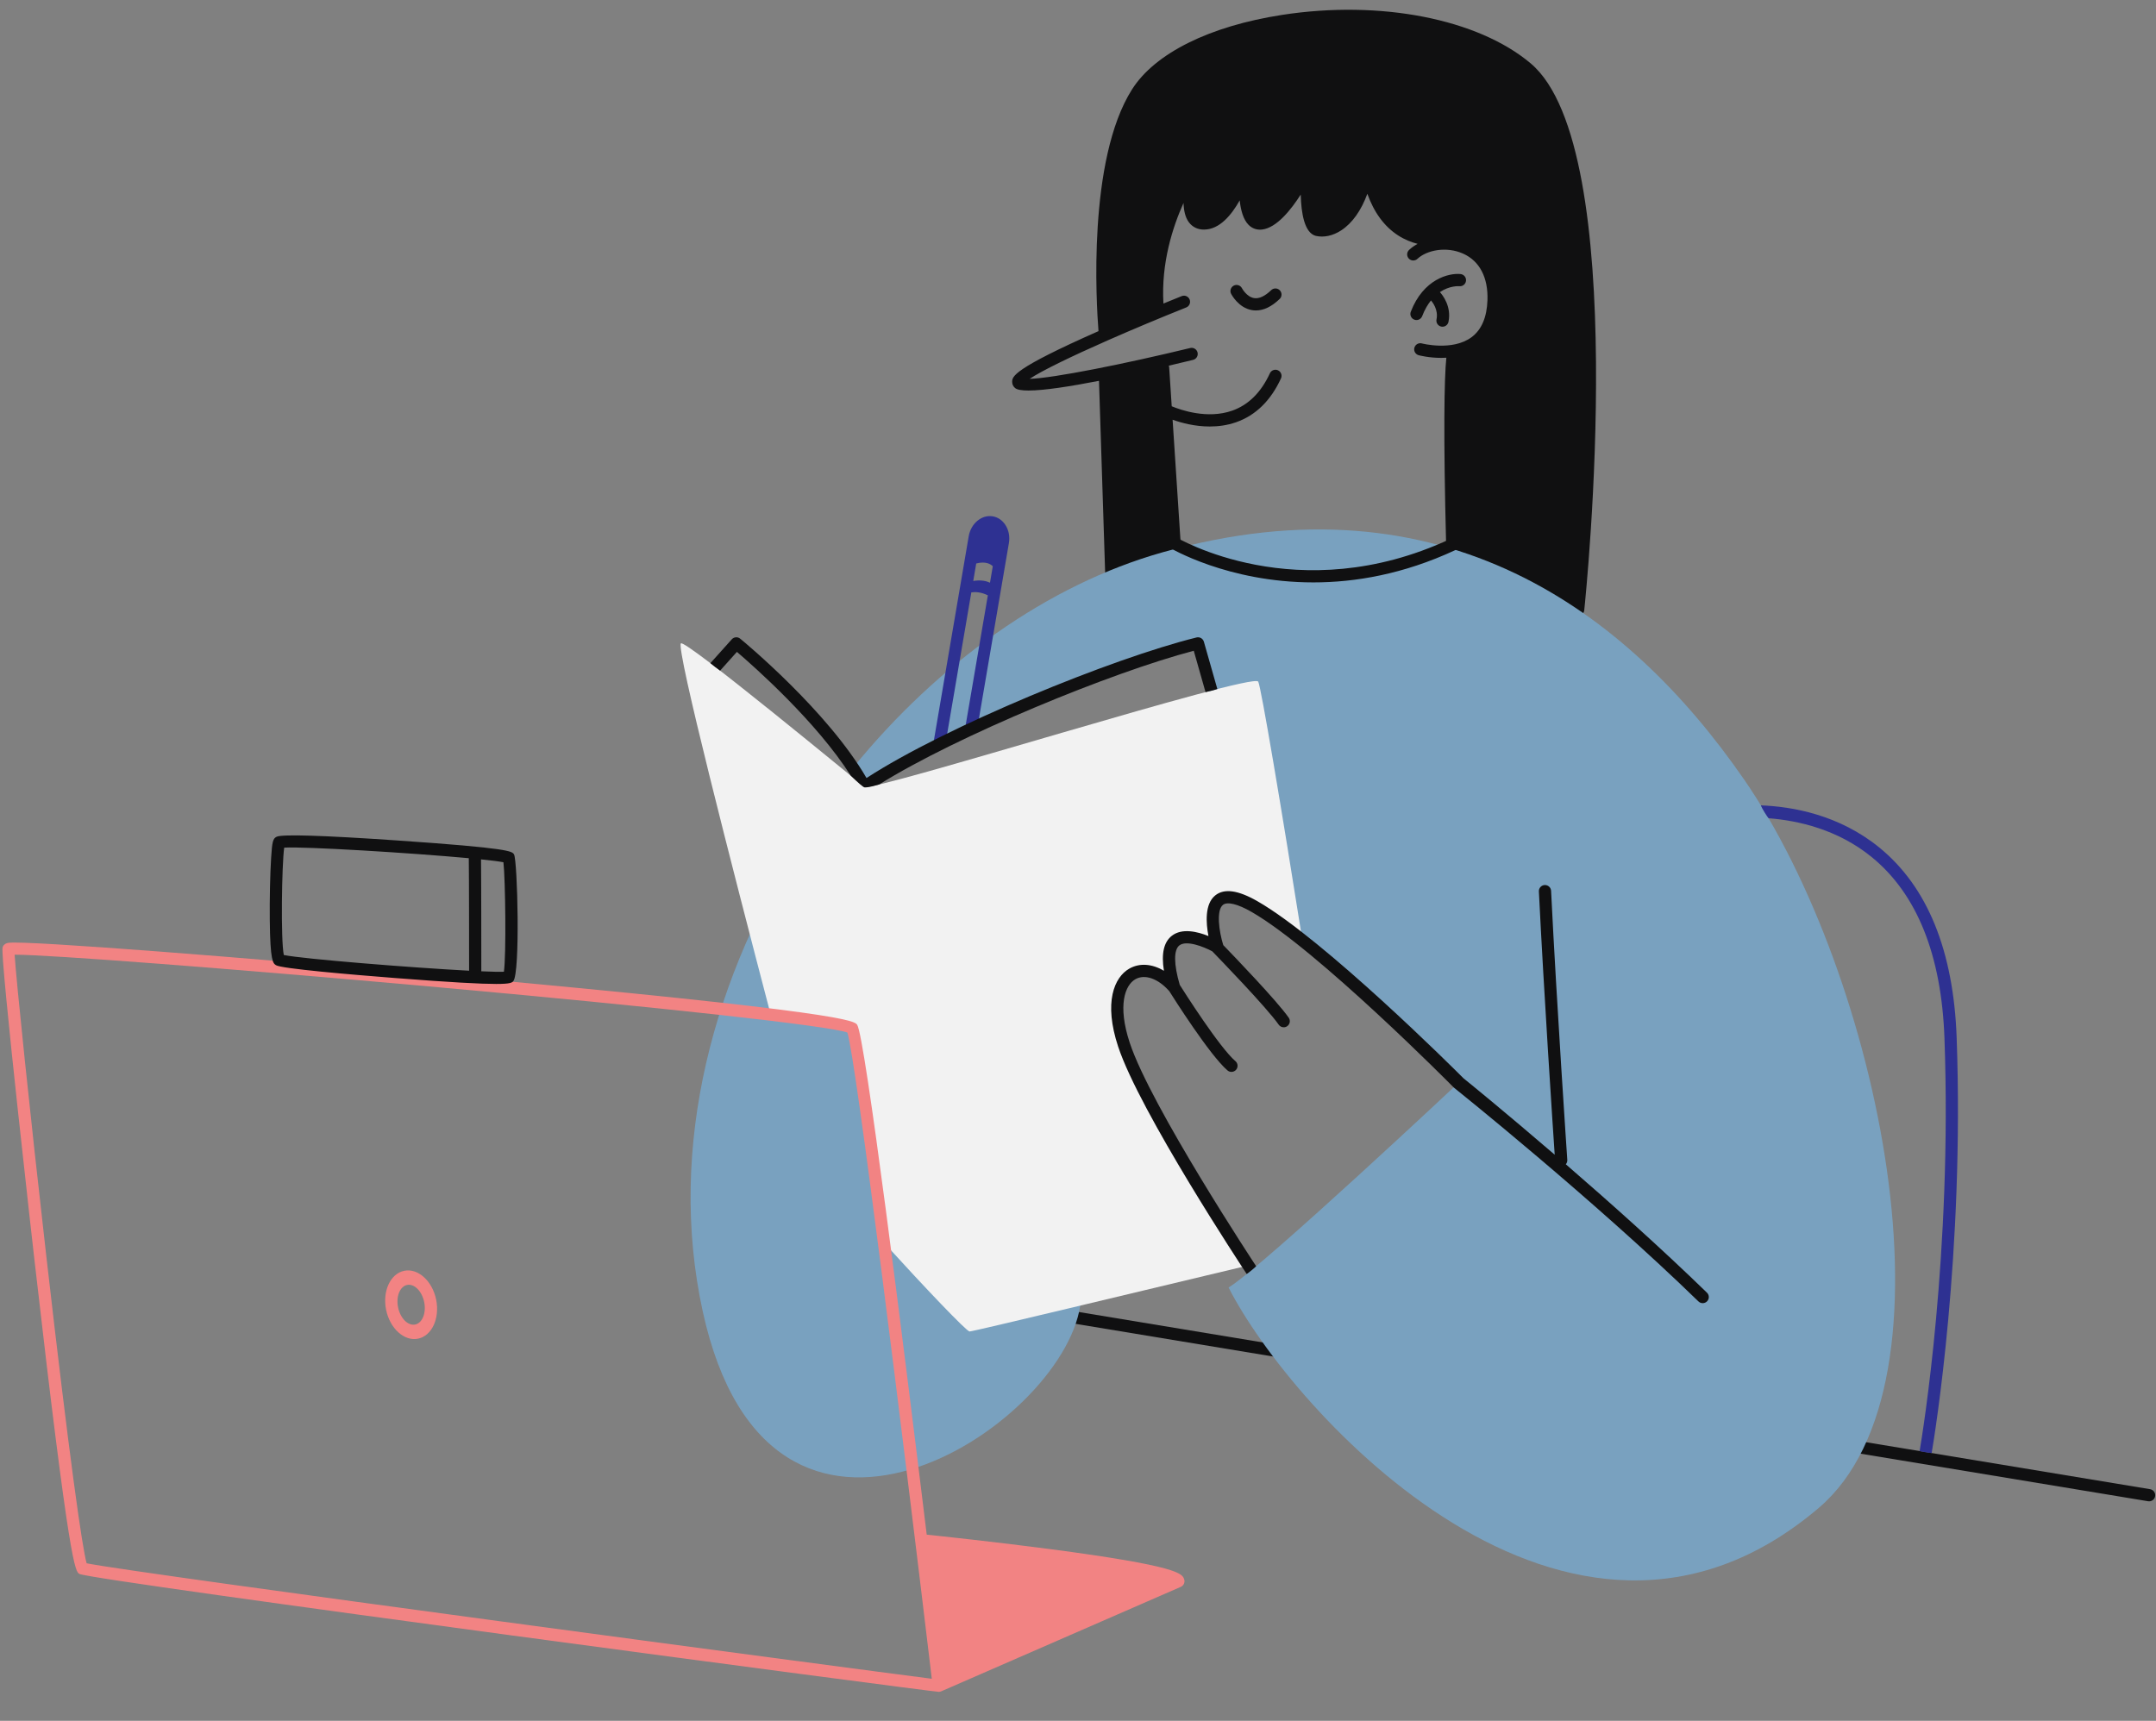 <?xml version="1.0" encoding="UTF-8"?><svg xmlns="http://www.w3.org/2000/svg" xmlns:xlink="http://www.w3.org/1999/xlink" height="352.3" preserveAspectRatio="xMidYMid meet" version="1.0" viewBox="-0.5 -2.0 441.3 352.3" width="441.3" zoomAndPan="magnify"><rect x="-0.5" y="-2.0" width="441.3" height="352.3" fill="#808080" stroke="none"/><g id="change1_1"><path d="M312.812,10.98c-10.828-9.129-30.794-13.029-50.877-9.932 c-14.839,2.288-26.041,7.853-30.734,15.267c-9.127,14.419-7.298,43.883-6.855,49.476 c-17.668,7.809-17.669,9.316-17.669,10.415c0,0.488,0.228,0.947,0.625,1.26c0.428,0.337,1.375,0.485,2.712,0.485 c3.173,0,8.548-0.837,14.434-1.986l1.379,42.992c0.016,0.49,0.316,0.926,0.769,1.114 c0.305,0.127,22.413,9.106,54.623,9.106c12.566,0,26.67-1.367,41.616-5.159c0.508-0.128,0.881-0.56,0.935-1.081 C324.175,119.083,333.429,28.363,312.812,10.98z M226.226,67.686c0.014-0.007,0.029-0.011,0.043-0.019 c5.011-2.208,10.602-4.551,16.035-6.722c0.641-0.256,0.953-0.983,0.697-1.625s-0.984-0.955-1.625-0.697 c-0.035,0.014-1.483,0.594-3.738,1.52c-0.498-8.296,1.912-15.71,4.111-20.592 c0.046,1.509,0.341,2.947,1.097,3.958c0.731,0.978,1.837,1.514,3.109,1.492c3.165-0.006,5.624-2.994,7.292-5.979 c0.214,1.989,0.729,3.933,1.831,5.029c0.748,0.742,1.698,1.065,2.763,0.942c2.961-0.355,5.894-4.015,7.897-7.157 c0.1,3.901,0.784,7.809,3.044,8.446c1.667,0.397,3.529-0.001,5.245-1.12c2.261-1.473,4.094-4.064,5.348-7.492 c1.368,3.83,3.464,6.681,6.261,8.503c1.361,0.887,2.74,1.425,4.031,1.75c-0.645,0.349-1.236,0.763-1.75,1.246 c-0.503,0.473-0.527,1.264-0.054,1.767c0.474,0.505,1.266,0.526,1.767,0.054c1.867-1.756,5.89-2.629,9.386-1.047 c3.344,1.512,5.1,4.886,4.944,9.501c-0.119,3.521-1.213,6.073-3.253,7.588 c-3.897,2.896-10.112,1.291-10.176,1.275c-0.662-0.177-1.351,0.22-1.529,0.886 c-0.178,0.666,0.217,1.35,0.883,1.529c0.154,0.041,2.097,0.547,4.61,0.547c0.339,0,0.691-0.013,1.048-0.033 c-0.439,4.218-0.622,15.834-0.043,38.325c-30.965,12.884-50.989,2.126-54.305,0.108l-1.683-25.74 c1.749,0.626,4.51,1.389,7.607,1.389c1.737,0,3.58-0.24,5.404-0.88c3.993-1.4,7.079-4.417,9.173-8.968 c0.288-0.627,0.014-1.37-0.613-1.658c-0.626-0.288-1.369-0.014-1.658,0.613c-1.797,3.906-4.392,6.479-7.713,7.648 c-5.075,1.787-10.554-0.138-12.38-0.898l-0.524-8.019c-0.007-0.105-0.049-0.197-0.08-0.292 c1.756-0.411,3.432-0.811,4.972-1.185c0.671-0.163,1.083-0.839,0.92-1.51c-0.162-0.67-0.835-1.083-1.51-0.92 c-13.31,3.229-27.958,6.172-32.864,6.314C212.747,73.886,218.857,70.934,226.226,67.686z M439.389,305.36 c-0.068,0-0.137-0.005-0.206-0.017l-280.696-46.435c-0.681-0.113-1.142-0.756-1.029-1.438 c0.113-0.682,0.752-1.148,1.438-1.029l280.696,46.435c0.681,0.113,1.142,0.756,1.029,1.438 C440.519,304.926,439.99,305.36,439.389,305.36z M255.763,61.491c0.269,0.045,0.537,0.067,0.808,0.067 c1.601,0,3.231-0.789,4.856-2.353c0.498-0.478,0.514-1.27,0.035-1.767c-0.479-0.498-1.27-0.514-1.768-0.035 c-1.294,1.245-2.472,1.791-3.506,1.623c-1.531-0.248-2.465-1.998-2.474-2.015c-0.317-0.611-1.066-0.853-1.68-0.538 c-0.614,0.315-0.858,1.067-0.544,1.682C251.552,58.274,252.989,61.026,255.763,61.491z M288.984,63.438 c0.147,0.057,0.299,0.084,0.448,0.084c0.502,0,0.976-0.305,1.167-0.802c0.518-1.349,1.141-2.389,1.802-3.212 c0.294,0.332,1.545,1.889,1.132,3.876c-0.141,0.676,0.294,1.338,0.97,1.478c0.086,0.018,0.171,0.026,0.255,0.026 c0.58,0,1.101-0.406,1.223-0.996c0.655-3.153-1.216-5.498-1.753-6.092c1.991-1.343,3.841-1.218,3.977-1.206 c0.676,0.07,1.294-0.429,1.365-1.113c0.072-0.686-0.426-1.302-1.112-1.375c-2.392-0.248-7.626,1.032-10.192,7.716 C288.018,62.467,288.339,63.19,288.984,63.438z" fill="#101011"/></g><g id="change2_1"><path d="M371.759,306.718c-51.159,43.505-108.067-20.087-120.785-45.13 c7.043-4.304,48.065-42.848,48.065-42.848l-2.17,0.177c0,0-30.537-30.405-41.254-35.684 c-10.717-5.279-9.338,3.127-7.511,8.369c-8.641-4.345-10.826-0.84-9.463,7.35 c-11.941-6.679-12.124,4.527-9.083,12.94c3.041,8.413,17.68,32.937,17.68,32.937l-26.634,20.465 c-3.739,24.989-63.478,64.12-77.25,1.25c-7.397-33.769,2.202-69.168,20.955-97.953l1.556,10.823l81.652-33.913 c0,0-0.522-9-2.739-15.806c-27.391,4.803-67.957,28.328-67.957,28.328l-2.666-2.925 c17.351-21.29,39.822-37.41,63.319-44.032c57.391-16.174,95.232,12.137,118.957,46.435 C384.009,197.37,401.822,281.153,371.759,306.718z M371.759,306.718c-51.159,43.505-108.067-20.087-120.785-45.13 c7.043-4.304,48.065-42.848,48.065-42.848l-2.17,0.177c0,0-30.537-30.405-41.254-35.684 c-10.717-5.279-9.338,3.127-7.511,8.369c-8.641-4.345-10.826-0.84-9.463,7.35 c-11.941-6.679-12.124,4.527-9.083,12.94c3.041,8.413,17.68,32.937,17.68,32.937l-26.634,20.465 c-3.739,24.989-63.478,64.12-77.25,1.25c-7.397-33.769,2.202-69.168,20.955-97.953l1.556,10.823l81.652-33.913 c0,0-0.522-9-2.739-15.806c-27.391,4.803-67.957,28.328-67.957,28.328l-2.666-2.925 c17.351-21.29,39.822-37.41,63.319-44.032c57.391-16.174,95.232,12.137,118.957,46.435 C384.009,197.37,401.822,281.153,371.759,306.718z" fill="#79A1BF"/></g><g id="change3_1"><path d="M193.169,149.407l5.148-30.131c0.801-0.124,1.978-0.085,3.381,0.606l-4.716,27.601l2.722-1.373 l6.298-36.914c0.452-2.638-1.024-5.1-3.291-5.489c-2.266-0.387-4.479,1.442-4.931,4.079l-7.336,42.996 L193.169,149.407z M199.318,113.356c1.951-0.507,2.966,0.143,3.389,0.563l-0.57,3.374 c-0.696-0.324-1.833-0.63-3.425-0.35L199.318,113.356z M392.417,295.072c0.62-3.638,6.666-40.55,5.085-84.516 c-0.613-17.052-5.625-29.532-14.898-37.095c-6.956-5.673-15.085-7.482-21.097-7.945 c-0.259-0.238-1.359-1.999-1.598-2.637c6.469,0.241,16.012,1.917,24.253,8.627 c9.869,8.035,15.197,21.144,15.838,38.96c1.586,44.117-4.467,81.187-5.117,85.014 C394.536,295.48,392.523,295.142,392.417,295.072z" fill="#2E3192"/></g><g id="change4_1"><path d="M228.207,205.246c0.438,9.024,17.084,37.38,26.964,51.788 c-22.492,5.345-56.427,13.554-57.218,13.554c-0.605,0-9.206-9.036-17.511-18.171 c-1.686-13.929-5.338-42.76-6.832-44.155c-1.48-1.383-11.479-2.281-16.386-2.643 c-7.975-30.444-19.337-74.743-18.358-75.9c0.816-0.964,36,28.174,37.565,29.348 c1.565,1.174,79.435-23.478,80.609-21.522c0.55,0.917,4.816,26.247,9.031,52.899 c-2.71-2.288-7.754-6.274-11.477-7.606c-5.332-1.908-8.518-0.35-6.191,8.923 c-2.515-1.928-13.178-6.011-8.581,8.381C233.023,195.408,227.695,194.687,228.207,205.246z M228.207,205.246 c0.438,9.024,17.084,37.38,26.964,51.788c-22.492,5.345-56.427,13.554-57.218,13.554 c-0.605,0-9.206-9.036-17.511-18.171c-1.686-13.929-5.338-42.76-6.832-44.155 c-1.48-1.383-11.479-2.281-16.386-2.643c-7.975-30.444-19.337-74.743-18.358-75.9 c0.816-0.964,36,28.174,37.565,29.348c1.565,1.174,79.435-23.478,80.609-21.522 c0.55,0.917,4.816,26.247,9.031,52.899c-2.71-2.288-7.754-6.274-11.477-7.606 c-5.332-1.908-8.518-0.35-6.191,8.923c-2.515-1.928-13.178-6.011-8.581,8.381 C233.023,195.408,227.695,194.687,228.207,205.246z" fill="#F2F2F2"/></g><g id="change5_1"><path d="M6.564,256.061c7.223,63.17,8.334,63.726,9.226,64.172 c2.789,1.394,174.588,24.132,175.863,24.132c0,0,0-0,0.001-0c0,0,0,0,0,0 c0.086,0,0.172-0.009,0.258-0.028c0.036-0.007,0.069-0.022,0.103-0.033c0.046-0.014,0.093-0.024,0.138-0.044 l49.044-21.392c0.593-0.259,0.891-0.927,0.686-1.541c-0.38-1.139-0.9-2.699-27.502-6.191 c-11.312-1.486-22.645-2.683-25.195-2.949c-4.917-40.373-12.634-101.979-14.232-104.376 c-0.523-0.784-1.749-2.621-85.348-10.172c-39.57-3.574-84.594-7.124-88.332-6.621 c-0.81,0.108-1.123,0.559-1.242,0.917C-0.538,193.65,6.493,255.437,6.564,256.061z M2.492,193.454 c0.041,0,0.083,0,0.127,0c6.907,0,43.745,2.81,84.605,6.481c47.797,4.296,81.876,8.059,85.721,9.453 c1.754,5.485,11.178,81.105,17.28,132.3c-16.212-2.069-162.821-21.57-172.992-23.64 c-0.884-3.061-3.462-20.922-8.259-62.923C5.557,225.217,2.848,198.927,2.492,193.454z M78.532,266.159 c0.782,3.832,3.716,6.48,6.539,5.904s4.485-4.162,3.703-7.994c-0.782-3.832-3.716-6.48-6.539-5.903 C79.412,258.742,77.75,262.328,78.532,266.159z M82.827,261.064c1.473-0.301,3.042,1.272,3.498,3.505 s-0.372,4.296-1.845,4.596c-1.473,0.301-3.042-1.272-3.498-3.506S81.354,261.364,82.827,261.064z" fill="#F28383"/></g><g id="change1_2"><path d="M80.726,170.058c-15.244-1.042-23.524-1.293-24.612-0.751c0,0,0,0,0,0.001 c-0.753,0.377-0.91,0.982-1.118,4.319c-0.209,3.369-0.321,8.477-0.277,12.712 c0.087,8.474,0.657,8.854,1.261,9.257c1.072,0.715,15.604,1.945,24.172,2.614 c11.868,0.927,17.841,1.23,20.914,1.23c2.972,0,3.232-0.284,3.487-0.564c1.461-1.6,0.87-24.704,0.163-25.941 C104.338,172.274,103.98,171.648,80.726,170.058z M57.593,193.517c-0.643-3.058-0.417-18.438,0.077-21.985 c4.208-0.255,25.916,1.072,37.785,2.164c0.054,3.46,0.061,19.446,0.062,23.034 C83.534,196.099,61.538,194.323,57.593,193.517z M102.643,196.941c-0.848,0.039-2.48,0.002-4.627-0.091 c-0.001-3.312-0.006-18.852-0.059-22.912c2.118,0.217,3.734,0.417,4.588,0.586 C102.943,177.996,103.133,193.528,102.643,196.941z M238.775,110.043c0.174,0.107,11.96,7.19,29.552,7.19 c8.53,0,18.426-1.666,29.023-6.6c0.626-0.291,0.897-1.035,0.606-1.661s-1.037-0.897-1.66-0.606 c-31.189,14.521-55.962-0.302-56.208-0.453c-0.589-0.362-1.357-0.177-1.72,0.41 C238.005,108.912,238.188,109.681,238.775,110.043z M348.89,262.649c-9.329-9.077-19.891-18.502-28.892-26.288 c0.208-0.24,0.325-0.559,0.302-0.901c-0.021-0.315-2.157-31.648-3.317-55.084 c-0.033-0.689-0.621-1.215-1.31-1.187c-0.69,0.034-1.221,0.621-1.187,1.31 c1.031,20.839,2.831,47.892,3.236,53.898c-10.178-8.752-17.899-15.035-18.683-15.658 c-1.757-1.793-28.574-28.452-42.161-36.237c-3.981-2.281-6.809-2.668-8.641-1.185 c-2.171,1.757-1.897,5.647-1.386,8.316c-2.22-0.898-5.396-1.687-7.486-0.06c-1.652,1.286-2.192,3.647-1.627,7.171 c-2.414-1.438-4.981-1.644-7.091-0.438c-3.075,1.757-5.288,6.876-2.275,15.976 c4.416,13.342,25.418,45.191,26.307,46.537c0.342-0.205,1.687-1.294,1.934-1.595 c-0.216-0.326-21.556-32.701-25.868-45.727c-2.541-7.677-0.973-11.812,1.143-13.021 c1.937-1.107,4.656-0.15,6.94,2.431c0.827,1.317,8.299,13.133,11.919,16.236c0.235,0.202,0.525,0.301,0.812,0.301 c0.352,0,0.703-0.148,0.95-0.436c0.449-0.524,0.389-1.313-0.136-1.763c-3.259-2.794-10.48-14.164-11.396-15.615 c-1.234-4.212-1.267-7.157-0.079-8.083c1.421-1.107,4.889,0.221,6.736,1.215c1.223,1.258,11.101,11.451,13.597,15.018 c0.243,0.348,0.632,0.533,1.025,0.533c0.248,0,0.498-0.073,0.716-0.226c0.565-0.397,0.703-1.176,0.308-1.741 c-2.432-3.474-11.041-12.425-13.397-14.857c-0.871-2.765-1.465-7.106-0.074-8.23 c0.885-0.717,3.009-0.202,5.825,1.411c13.459,7.712,41.095,35.634,41.371,35.916 c0.037,0.038,0.076,0.073,0.118,0.106c0.284,0.225,28.599,22.904,50.02,43.745 c0.243,0.236,0.558,0.354,0.872,0.354c0.325,0,0.651-0.127,0.895-0.378 C349.395,263.921,349.384,263.13,348.89,262.649z M246.252,139.692c0.788-0.163,1.7-0.375,2.415-0.627 c-0.003-0.01,0.001-0.021-0.002-0.031c0,0-1.185-4.179-2.75-9.659c-0.185-0.647-0.85-1.031-1.502-0.87 c-17.316,4.283-51.278,18.202-67.551,28.776c-7.992-13.776-25.11-27.917-25.856-28.529 c-0.517-0.425-1.277-0.367-1.724,0.132l-4.375,4.884c0.545,0.463,1.325,1.064,1.988,1.528l3.44-3.84 c3.512,3.002,16.266,14.272,23.312,25.358c1.431,1.372,2.522,2.357,2.817,2.383 c0.408,0.036,1.288-0.082,2.994-0.598c15.938-9.963,47.679-22.999,64.388-27.37 C245.192,135.945,246.183,139.446,246.252,139.692z" fill="#101011"/></g></svg>